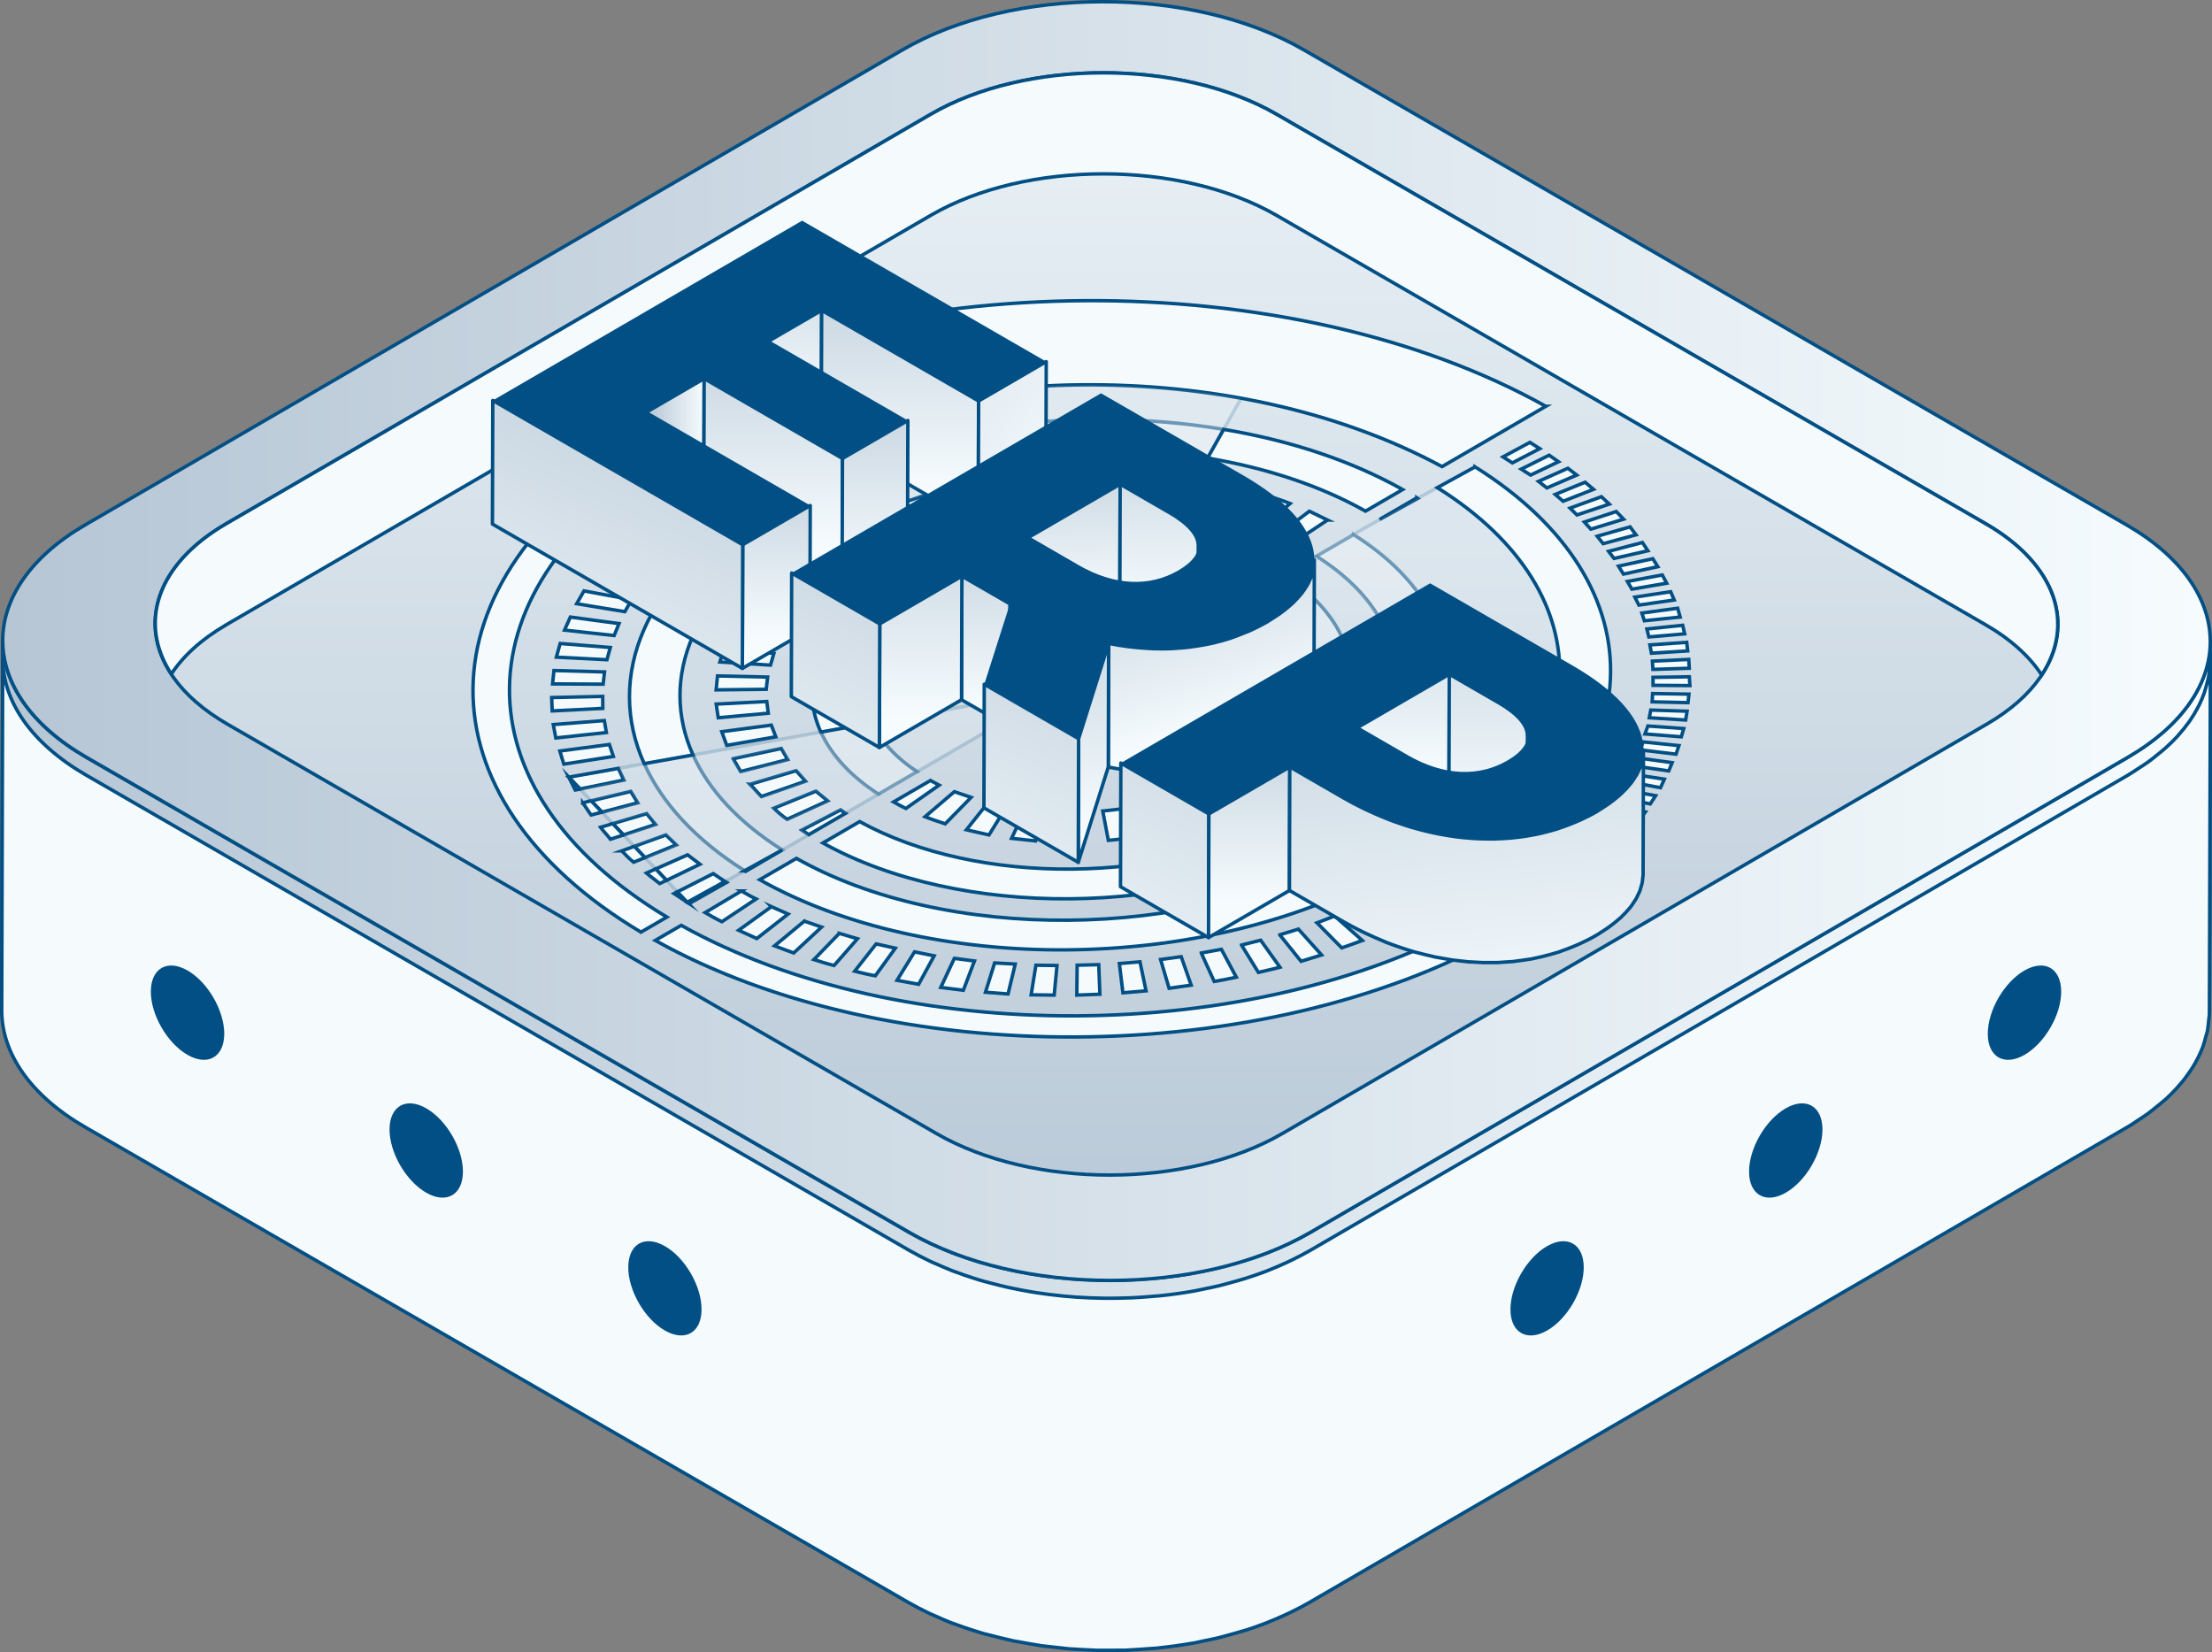 <?xml version="1.0" encoding="UTF-8"?><svg id="Layer_1" xmlns="http://www.w3.org/2000/svg" width="641.67" height="479.22" xmlns:xlink="http://www.w3.org/1999/xlink" viewBox="0 0 641.67 479.22"><rect x="0" y="0" width="641.67" height="479.22" fill="#808080" stroke="none"/><defs><linearGradient id="linear-gradient" x1=".5" y1="329.61" x2="641.17" y2="329.61" gradientUnits="userSpaceOnUse"><stop offset="0" stop-color="#b6c6d5"/><stop offset="1" stop-color="#f6fcfe"/></linearGradient><linearGradient id="linear-gradient-2" x1=".79" y1="185.96" x2="641.17" y2="185.96" xlink:href="#linear-gradient"/><linearGradient id="linear-gradient-3" x1="73.85" y1="14.15" x2="476.08" y2="293.96" xlink:href="#linear-gradient"/><linearGradient id="linear-gradient-4" x1="320.98" y1="379.96" x2="320.98" y2="-64.91" xlink:href="#linear-gradient"/><linearGradient id="linear-gradient-5" x1="230.74" y1="54.26" x2="230.74" y2="119.01" xlink:href="#linear-gradient"/><linearGradient id="linear-gradient-6" x1="261.06" y1="63.38" x2="261.06" y2="142.26" xlink:href="#linear-gradient"/><linearGradient id="linear-gradient-7" x1="204.24" y1="59.77" x2="310.93" y2="141.84" xlink:href="#linear-gradient"/><linearGradient id="linear-gradient-8" x1="187.74" y1="132.53" x2="204.27" y2="132.53" xlink:href="#linear-gradient"/><linearGradient id="linear-gradient-9" x1="224.28" y1="77.97" x2="224.28" y2="159.19" xlink:href="#linear-gradient"/><linearGradient id="linear-gradient-10" x1="253.83" y1="97.12" x2="253.83" y2="169.19" xlink:href="#linear-gradient"/><linearGradient id="linear-gradient-11" x1="225.2" y1="124.93" x2="225.2" y2="185.13" xlink:href="#linear-gradient"/><linearGradient id="linear-gradient-12" x1="209.4" y1="86.57" x2="145.11" y2="232.02" xlink:href="#linear-gradient"/><linearGradient id="linear-gradient-13" x1="310.61" y1="118.22" x2="311.97" y2="175.67" xlink:href="#linear-gradient"/><linearGradient id="linear-gradient-14" x1="336.22" y1="107.61" x2="336.22" y2="176" xlink:href="#linear-gradient"/><linearGradient id="linear-gradient-15" x1="285.94" y1="139.98" x2="285.94" y2="205.37" xlink:href="#linear-gradient"/><linearGradient id="linear-gradient-16" x1="267.07" y1="130.4" x2="267.07" y2="208.3" xlink:href="#linear-gradient"/><linearGradient id="linear-gradient-17" x1="275.79" y1="115.92" x2="211.51" y2="261.37" xlink:href="#linear-gradient"/><linearGradient id="linear-gradient-18" x1="334.24" y1="138.96" x2="357.03" y2="210.09" xlink:href="#linear-gradient"/><linearGradient id="linear-gradient-19" x1="311.43" y1="152.23" x2="319.18" y2="241.14" xlink:href="#linear-gradient"/><linearGradient id="linear-gradient-20" x1="335.41" y1="142.27" x2="271.12" y2="287.72" xlink:href="#linear-gradient"/><linearGradient id="linear-gradient-21" x1="407.23" y1="149.1" x2="407.23" y2="224.11" xlink:href="#linear-gradient"/><linearGradient id="linear-gradient-22" x1="431.7" y1="149.1" x2="431.7" y2="237.65" xlink:href="#linear-gradient"/><linearGradient id="linear-gradient-23" x1="376.06" y1="160.23" x2="311.77" y2="305.68" xlink:href="#linear-gradient"/><linearGradient id="linear-gradient-24" x1="362.36" y1="196.52" x2="362.36" y2="262.17" xlink:href="#linear-gradient"/><linearGradient id="linear-gradient-25" x1="417.51" y1="150.69" x2="431.19" y2="302.07" xlink:href="#linear-gradient"/></defs><path d="M640.96,188.61c-.08.86-.14,1.73-.3,2.59-.13.7-.34,1.4-.53,2.11-.22.82-.42,1.64-.71,2.46-.43,1.22-.93,2.42-1.53,3.62-.1.2-.21.41-.32.61-.67,1.29-1.44,2.56-2.3,3.82-.13.19-.27.37-.41.56-.82,1.14-1.72,2.26-2.7,3.37-.19.21-.35.43-.55.64-1.06,1.16-2.23,2.29-3.47,3.4-.79.71-1.66,1.39-2.52,2.08-.76.61-1.49,1.23-2.31,1.82-.93.68-1.95,1.32-2.96,1.97-1.03.67-2.02,1.36-3.13,2.01l-237.11,137.79c-1.79,1.04-3.65,2-5.56,2.92-.5.24-1,.48-1.51.71-1.72.79-3.48,1.55-5.28,2.25-.24.09-.46.19-.7.28-1.93.73-3.91,1.4-5.91,2.03-1.39.44-2.82.82-4.24,1.21-1.08.29-2.14.61-3.23.87-1.5.36-3.02.66-4.54.97-1.04.21-2.06.45-3.11.63-3.08.54-6.21.97-9.36,1.3-.97.1-1.95.16-2.92.24-1.85.15-3.7.29-5.57.37-1.19.05-2.38.08-3.57.1-1.5.03-3.01.04-4.51.02-1.26-.02-2.52-.05-3.77-.1-1.39-.06-2.78-.13-4.17-.22-1.27-.09-2.53-.2-3.8-.32-1.38-.13-2.75-.29-4.12-.46-1.23-.16-2.46-.33-3.68-.52-1.46-.23-2.91-.48-4.36-.76-1.15-.22-2.29-.44-3.42-.69-1.72-.38-3.42-.8-5.1-1.25-1.1-.29-2.2-.56-3.28-.88-.58-.17-1.16-.36-1.73-.54-1.69-.53-3.36-1.1-5-1.71-.48-.18-.96-.34-1.43-.52-1.49-.58-2.93-1.21-4.36-1.85-.71-.31-1.44-.6-2.13-.93-2.08-.99-4.1-2.03-6.04-3.15L25.09,219.68C8.86,210.31.76,198.01.79,185.73l-.29,102.11c-.03,12.28,8.07,24.58,24.3,33.95l238.66,137.79c1.94,1.12,3.96,2.17,6.04,3.15.69.33,1.41.61,2.11.92,1.23.55,2.45,1.12,3.72,1.62.22.09.44.16.66.24.47.18.95.35,1.43.52,1.64.61,3.31,1.18,5.01,1.71.58.18,1.15.37,1.73.54.39.12.77.25,1.17.36.69.2,1.42.33,2.11.52,1.69.45,3.38.87,5.11,1.25.46.1.9.24,1.37.33.67.14,1.37.23,2.05.36,1.45.27,2.89.53,4.36.76.59.09,1.16.22,1.75.3.64.09,1.29.13,1.93.22,1.37.17,2.73.33,4.11.46.66.06,1.3.17,1.96.22.61.05,1.23.06,1.85.1,1.39.1,2.77.17,4.16.22.7.03,1.4.09,2.1.11.56.01,1.12-.02,1.68,0,1.5.02,3.01,0,4.51-.02.75-.01,1.5.02,2.24-.01.44-.02.88-.07,1.32-.09,1.86-.08,3.71-.22,5.57-.37.74-.06,1.5-.08,2.24-.15.23-.02.45-.07.68-.1,3.15-.33,6.28-.76,9.36-1.3.15-.03.31-.04.46-.06.9-.16,1.77-.39,2.66-.57,1.52-.31,3.05-.61,4.54-.97,1.09-.26,2.16-.58,3.23-.87,1.42-.39,2.85-.77,4.24-1.21.3-.09.61-.16.91-.26,1.7-.55,3.36-1.14,5-1.77.24-.09.46-.19.7-.28,1.8-.7,3.56-1.46,5.28-2.25.51-.23,1.01-.47,1.51-.71,1.9-.92,3.77-1.88,5.56-2.92l237.11-137.79c.34-.2.67-.39,1-.59.76-.45,1.4-.95,2.12-1.41,1.01-.65,2.03-1.3,2.96-1.98.82-.59,1.54-1.21,2.3-1.82.86-.69,1.74-1.38,2.53-2.09.16-.14.35-.28.51-.42,1.06-.98,2.03-1.97,2.96-2.98.19-.21.36-.43.55-.64.55-.62,1.11-1.24,1.6-1.87.39-.5.74-1,1.1-1.5.13-.19.28-.37.41-.56.65-.94,1.27-1.9,1.81-2.86.18-.32.33-.64.5-.96.11-.2.21-.41.32-.61.51-1.03.99-2.06,1.38-3.11.06-.17.09-.34.15-.51.29-.81.49-1.63.7-2.45.15-.56.37-1.11.48-1.67.03-.15.02-.3.05-.44.16-.86.22-1.72.3-2.59.05-.56.18-1.13.19-1.69,0-.24.01-.48.01-.72l.29-102.11c0,.8-.13,1.61-.2,2.41Z" fill="url(#linear-gradient)" stroke="#014f84" stroke-linecap="round" stroke-linejoin="round"/><path d="M640.96,193.83c-.08.86-.14,1.73-.3,2.59-.13.7-.34,1.4-.53,2.11-.22.82-.42,1.64-.71,2.46-.43,1.22-.93,2.42-1.53,3.62-.1.2-.21.41-.32.61-.67,1.29-1.44,2.56-2.3,3.82-.13.19-.27.37-.41.56-.82,1.14-1.72,2.26-2.7,3.37-.19.21-.35.43-.55.64-1.06,1.16-2.23,2.29-3.47,3.4-.79.71-1.66,1.39-2.52,2.08-.76.61-1.49,1.23-2.31,1.82-.93.68-1.95,1.32-2.96,1.97-1.03.67-2.02,1.36-3.13,2.01l-237.11,137.79c-1.79,1.04-3.65,2-5.56,2.92-.5.24-1,.48-1.51.71-1.72.79-3.48,1.55-5.28,2.25-.24.09-.46.19-.7.28-1.93.73-3.91,1.4-5.91,2.03-1.39.44-2.82.82-4.24,1.21-1.08.29-2.14.61-3.23.87-1.5.36-3.02.66-4.54.97-1.04.21-2.06.45-3.11.63-3.08.54-6.21.97-9.36,1.3-.97.1-1.95.16-2.92.24-1.85.15-3.7.29-5.57.37-1.19.05-2.38.08-3.57.1-1.5.03-3.01.04-4.51.02-1.26-.02-2.52-.05-3.77-.1-1.39-.06-2.78-.13-4.17-.22-1.27-.09-2.53-.2-3.8-.32-1.38-.13-2.75-.29-4.12-.46-1.23-.16-2.46-.33-3.68-.52-1.46-.23-2.91-.48-4.36-.76-1.15-.22-2.29-.44-3.42-.69-1.72-.38-3.42-.8-5.1-1.25-1.1-.29-2.2-.56-3.28-.88-.58-.17-1.16-.36-1.73-.54-1.69-.53-3.36-1.1-5-1.71-.48-.18-.96-.34-1.43-.52-1.49-.58-2.93-1.22-4.36-1.85-.71-.31-1.44-.6-2.13-.93-2.08-.99-4.1-2.03-6.04-3.15L25.09,224.9C8.86,215.53.76,203.23.79,190.95l-.29,102.11c-.03,12.28,8.07,24.58,24.3,33.95l238.66,137.79c1.94,1.12,3.96,2.17,6.04,3.15.69.33,1.41.61,2.11.92,1.23.55,2.45,1.12,3.72,1.62.22.09.44.16.66.24.47.18.95.35,1.43.52,1.64.61,3.31,1.18,5.01,1.71.58.18,1.15.37,1.73.54.39.12.77.25,1.17.36.69.2,1.42.33,2.11.52,1.69.45,3.38.87,5.11,1.25.46.1.9.24,1.37.33.67.14,1.37.23,2.05.36,1.45.27,2.89.53,4.36.76.59.09,1.16.22,1.75.3.64.09,1.29.13,1.93.22,1.37.17,2.73.33,4.11.46.66.06,1.3.17,1.96.22.61.05,1.23.06,1.85.1,1.39.1,2.77.17,4.16.22.7.03,1.4.09,2.1.11.56.01,1.12-.02,1.68,0,1.5.02,3.01,0,4.51-.02.75-.01,1.5.01,2.24-.01.44-.02.88-.07,1.32-.09,1.86-.08,3.71-.22,5.57-.37.74-.06,1.5-.08,2.24-.15.23-.02.45-.07.68-.1,3.15-.33,6.28-.76,9.36-1.3.15-.03.31-.04.46-.06.9-.16,1.77-.39,2.66-.57,1.52-.31,3.05-.61,4.54-.97,1.09-.26,2.16-.58,3.23-.87,1.42-.39,2.85-.77,4.24-1.21.3-.09.61-.16.91-.26,1.7-.55,3.36-1.14,5-1.77.24-.09.46-.19.7-.28,1.8-.7,3.56-1.46,5.28-2.25.51-.23,1.01-.47,1.51-.71,1.9-.92,3.77-1.88,5.56-2.92l237.11-137.79c.34-.2.67-.39,1-.59.76-.45,1.4-.95,2.12-1.41,1.01-.65,2.03-1.3,2.96-1.98.82-.59,1.54-1.21,2.3-1.82.86-.69,1.74-1.38,2.53-2.09.16-.14.35-.28.51-.42,1.06-.98,2.03-1.97,2.96-2.98.19-.21.36-.43.55-.64.55-.62,1.11-1.24,1.6-1.87.39-.5.74-1,1.1-1.5.13-.19.28-.37.41-.56.65-.94,1.27-1.9,1.81-2.86.18-.32.33-.64.5-.96.11-.2.21-.41.32-.61.51-1.03.99-2.06,1.38-3.11.06-.17.09-.34.15-.51.29-.81.49-1.63.7-2.45.15-.56.37-1.11.48-1.67.03-.15.02-.3.05-.45.16-.86.22-1.72.3-2.59.05-.56.18-1.13.19-1.69,0-.24.01-.48.01-.72l.29-102.11c0,.8-.13,1.61-.2,2.41Z" fill="#f5fbfd" stroke="#014f84" stroke-miterlimit="10"/><g isolation="isolate"><path d="M448.77,361.48c-5.88,3.4-10.63,11.62-10.61,18.38.02,6.73,4.8,9.45,10.68,6.06,5.86-3.38,10.6-11.6,10.58-18.33-.02-6.76-4.8-9.48-10.65-6.1" fill="#014f84" stroke-width="0"/><path d="M517.99,321.51c-5.86,3.38-10.63,11.62-10.61,18.38.02,6.73,4.82,9.44,10.68,6.06,5.88-3.4,10.63-11.62,10.61-18.35-.02-6.76-4.8-9.48-10.68-6.09" fill="#014f84" stroke-width="0"/><path d="M587.24,281.53c-5.88,3.4-10.63,11.62-10.61,18.38.02,6.73,4.8,9.45,10.68,6.06,5.88-3.4,10.63-11.62,10.61-18.35-.02-6.76-4.8-9.48-10.68-6.09" fill="#014f84" stroke-width="0"/></g><g isolation="isolate"><path d="M192.9,361.48c5.88,3.4,10.63,11.62,10.61,18.38-.02,6.73-4.8,9.45-10.68,6.06-5.86-3.38-10.6-11.6-10.58-18.33.02-6.76,4.8-9.48,10.65-6.1" fill="#014f84" stroke-width="0"/><path d="M123.68,321.51c5.86,3.38,10.63,11.62,10.61,18.38-.02,6.73-4.82,9.44-10.68,6.06-5.88-3.4-10.63-11.62-10.61-18.35.02-6.76,4.8-9.48,10.68-6.09" fill="#014f84" stroke-width="0"/><path d="M54.44,281.53c5.88,3.4,10.63,11.62,10.61,18.38-.02,6.73-4.8,9.45-10.68,6.06-5.88-3.4-10.63-11.62-10.61-18.35.02-6.76,4.8-9.48,10.68-6.09" fill="#014f84" stroke-width="0"/></g><path d="M616.87,152.25c32.25,18.62,32.42,48.8.38,67.42l-237.11,137.79c-32.04,18.62-84.15,18.62-116.4,0L25.09,219.68c-32.25-18.62-32.42-48.8-.38-67.42L261.81,14.46c32.04-18.62,84.15-18.62,116.4,0l238.66,137.79Z" fill="url(#linear-gradient-2)" stroke="#014f84" stroke-linecap="round" stroke-linejoin="round"/><path d="M490.2,166.67c18.46,10.66,18.56,27.93.22,38.59l-135.72,78.87c-18.34,10.66-48.17,10.66-66.62,0l-136.6-78.87c-18.46-10.66-18.56-27.93-.22-38.59l135.71-78.87c18.34-10.66,48.17-10.66,66.62,0l136.6,78.87Z" fill="url(#linear-gradient-3)" stroke="#014f84" stroke-linecap="round" stroke-linejoin="round"/><path d="M576.02,151.93c27.8,16.05,27.94,42.07.33,58.11l-204.37,118.77c-27.62,16.05-72.53,16.05-100.33,0l-205.71-118.77c-27.8-16.05-27.94-42.07-.33-58.11l204.37-118.77c27.62-16.05,72.53-16.05,100.33,0l205.71,118.77Z" fill="url(#linear-gradient-4)" stroke="#014f84" stroke-linecap="round" stroke-linejoin="round"/><path d="M65.61,181.24l204.37-118.77c27.62-16.05,72.53-16.05,100.33,0l205.71,118.77c7.38,4.26,12.76,9.24,16.24,14.54,9.7-14.7,4.3-31.99-16.24-43.85l-205.71-118.77c-27.8-16.05-72.71-16.05-100.33,0l-204.37,118.77c-20.28,11.78-25.53,28.94-15.91,43.58,3.43-5.2,8.7-10.07,15.91-14.26Z" fill="#f5fbfd" stroke="#014f84" stroke-miterlimit="10"/><polygon points="179.57 180.89 178.16 184.35 163.76 182.78 165.45 178.99 179.57 180.89" fill="#f5fbfd" stroke="#014f84" stroke-miterlimit="10"/><path d="M448.42,117.86l-30.1,17.49c-60.87-32.86-149.77-30.78-207.92,1.16l-29.73-17.16c74.95-42.27,193.68-42.92,267.75-1.49Z" fill="#f5fbfd" stroke="#014f84" stroke-miterlimit="10"/><path d="M212.52,135.35l8.27,5.19-.55.32-8.31-5.19c.19-.1.39-.21.58-.31Z" fill="#f5fbfd" stroke="#014f84" stroke-miterlimit="10"/><path d="M220.25,140.85l-.31.18-8.43-5.14c.14-.08.29-.15.43-.23l8.31,5.19Z" fill="#f5fbfd" stroke="#014f84" stroke-miterlimit="10"/><g opacity=".42"><path d="M354.96,124.55c-43.45-7.23-93.08-.85-129.64,19.48l-5.08-3.18.55-.32-8.27-5.19c40.96-22.06,97.65-28.7,147.51-19.82l-5.07,9.02Z" fill="#f5fbfd" opacity=".42" stroke="#014f84" stroke-miterlimit="10"/></g><polygon points="315.78 136.49 322.62 136.49 321.39 145.16 315.41 145.16 315.78 136.49" fill="#f5fbfd" stroke="#014f84" stroke-miterlimit="10"/><polygon points="329.46 136.82 336.3 137.32 333.22 145.9 327.37 145.32 329.46 136.82" fill="#f5fbfd" stroke="#014f84" stroke-miterlimit="10"/><path d="M288.16,138.97c2.28-.33,4.55-.66,6.83-.99l2.61,8.42-5.84.91-3.61-8.33Z" fill="#f5fbfd" stroke="#014f84" stroke-miterlimit="10"/><path d="M275.07,141.78c1.99-.5,4.27-.99,6.54-1.49l4.32,8.09-5.55,1.24-5.31-7.84Z" fill="#f5fbfd" stroke="#014f84" stroke-miterlimit="10"/><path d="M262.42,145.65c2.13-.74,4.12-1.4,6.11-2.06l6.31,7.59-5.26,1.73-7.16-7.26Z" fill="#f5fbfd" stroke="#014f84" stroke-miterlimit="10"/><path d="M250.76,150.27c1.85-.91,3.69-1.65,5.68-2.48l8.02,7.1c-1.71.66-3.41,1.32-4.97,2.06l-8.73-6.68Z" fill="#f5fbfd" stroke="#014f84" stroke-miterlimit="10"/><g opacity=".42"><path d="M342.29,147.08l-27.08,48.18-1.52.88-61.45-35.48c.23-.17,2.39-1.24,2.7-1.4l-9.58-6.35c-.46.24-2.78,1.41-3.16,1.67l-7-4.38c32.26-18.11,76.46-23.76,115.08-17.34l-3.34,5.95c-1.29-.21-2.61-.4-3.94-.59l-4.08,8.33,3.38.52ZM315.41,145.16h5.98s1.23-8.66,1.23-8.66h-6.84l-.38,8.66M303.59,145.74l5.84-.41-.62-8.58-6.98.41,1.76,8.58M327.37,145.32l5.84.58,3.09-8.58-6.84-.49-2.09,8.5M291.77,147.3l5.84-.91-2.61-8.42c-2.28.33-4.55.66-6.83.99l3.61,8.33M280.39,149.61l5.55-1.24-4.32-8.09c-2.28.5-4.55.99-6.54,1.49l5.31,7.84M269.58,152.91l5.26-1.73-6.31-7.59c-1.99.66-3.98,1.32-6.11,2.06l7.16,7.26M259.49,156.96c1.56-.74,3.27-1.4,4.97-2.06l-8.02-7.1c-1.99.83-3.84,1.57-5.68,2.48l8.73,6.68" fill="#f5fbfd" opacity=".42" stroke="#014f84" stroke-miterlimit="10"/></g><polygon points="301.83 137.15 308.81 136.74 309.42 145.32 303.59 145.74 301.83 137.15" fill="#f5fbfd" stroke="#014f84" stroke-miterlimit="10"/><path d="M214.84,144.01c-1.25.76-2.36,1.52-3.56,2.22l-10.72-5.53c1.26-.88,2.64-1.69,4.12-2.56l10.16,5.87Z" fill="#f5fbfd" stroke="#014f84" stroke-miterlimit="10"/><path d="M346.94,138.82l-4.65,8.27-3.38-.52,4.08-8.33c1.32.19,2.64.38,3.94.59Z" fill="#f5fbfd" stroke="#014f84" stroke-miterlimit="10"/><path d="M346.94,138.82c.94.15,1.87.31,2.76.48l-4.94,8.17-2.47-.38,4.65-8.27Z" fill="#f5fbfd" stroke="#014f84" stroke-miterlimit="10"/><path d="M350.28,132.87l4.68-8.32c19.06,3.18,36.92,9.01,51.93,17.45l-10.78,6.27c-13.2-7.45-28.96-12.58-45.82-15.39Z" fill="#f5fbfd" stroke="#014f84" stroke-miterlimit="10"/><path d="M356.12,140.54c2,.49,4.14,1.07,6.28,1.65l-6.79,7.76-5.42-1.32,5.94-8.09Z" fill="#f5fbfd" stroke="#014f84" stroke-miterlimit="10"/><g opacity=".42"><path d="M354.96,124.55l-4.68,8.32c-38.63-6.42-82.82-.77-115.08,17.34l-9.88-6.18c36.56-20.33,86.18-26.71,129.64-19.48Z" fill="#f5fbfd" stroke="#014f84" stroke-miterlimit="10"/></g><path d="M410.99,144.41c.09.06.19.11.28.17l-11.08,6.11,10.8-6.27Z" fill="#f5fbfd" stroke="#014f84" stroke-miterlimit="10"/><polygon points="224.38 144.58 225.32 144.03 235.2 150.21 234.67 150.52 224.38 144.58" fill="#f5fbfd" stroke="#014f84" stroke-miterlimit="10"/><path d="M207.31,149.04c-1.28.91-2.55,1.98-3.83,2.89l-11.57-5.03c1.42-.99,2.69-2.06,4.11-3.05l11.28,5.2Z" fill="#f5fbfd" stroke="#014f84" stroke-miterlimit="10"/><path d="M368.39,144c2,.66,4,1.32,5.85,2.06l-8.51,7.26-5-1.73,7.65-7.59Z" fill="#f5fbfd" stroke="#014f84" stroke-miterlimit="10"/><path d="M385.1,150.85l-9.93,6.6-4.57-2.15,9.22-7.01c1.71.83,3.43,1.65,5.29,2.56Z" fill="#f5fbfd" stroke="#014f84" stroke-miterlimit="10"/><path d="M199.93,154.81c-1.13.99-2.27,1.98-3.26,3.05l-12.42-4.37c1.14-.99,2.41-2.23,3.69-3.3l11.99,4.62Z" fill="#f5fbfd" stroke="#014f84" stroke-miterlimit="10"/><polygon points="242.2 154.59 248.14 158.3 241.95 154.73 242.2 154.59" fill="#f5fbfd" stroke="#014f84" stroke-miterlimit="10"/><path d="M242.81,154.23l2.56-1.32,9.58,6.35c-.32.17-2.45,1.23-2.7,1.4-2.43-1.33-7.67-4.57-10.04-6.08l.61-.35Z" fill="#f5fbfd" stroke="#014f84" stroke-miterlimit="10"/><path d="M193.41,160.92l-2.97,3.22-12.84-3.63c.85-1.16,1.98-2.31,3.11-3.46l12.7,3.88Z" fill="#f5fbfd" stroke="#014f84" stroke-miterlimit="10"/><path d="M187.9,167.44l-2.4,3.22-13.69-2.97c.85-1.16,1.84-2.39,2.69-3.55l13.41,3.3Z" fill="#f5fbfd" stroke="#014f84" stroke-miterlimit="10"/><path d="M183.23,173.96l-1.97,3.47-13.97-2.31c.71-1.24,1.41-2.48,2.12-3.71l13.83,2.56Z" fill="#f5fbfd" stroke="#014f84" stroke-miterlimit="10"/><polygon points="177.04 187.82 176.06 191.37 161.39 190.62 162.5 186.66 177.04 187.82" fill="#f5fbfd" stroke="#014f84" stroke-miterlimit="10"/><polygon points="175.37 194.91 174.96 198.46 160.29 198.38 160.7 194.5 175.37 194.91" fill="#f5fbfd" stroke="#014f84" stroke-miterlimit="10"/><polygon points="174.84 202.01 174.86 205.48 160.19 206.22 160.03 202.34 174.84 202.01" fill="#f5fbfd" stroke="#014f84" stroke-miterlimit="10"/><path d="M267.93,174.66c-15.19,9.89-20.31,23.2-14.88,35.04l-14.93,2.67c-6.77-14.89-.26-31.66,19.05-43.92l10.76,6.21Z" fill="#f5fbfd" stroke="#014f84" stroke-miterlimit="10"/><polygon points="175.31 209.02 175.9 212.49 161.23 214.06 160.5 210.18 175.31 209.02" fill="#f5fbfd" stroke="#014f84" stroke-miterlimit="10"/><path d="M230.55,153.08c-29.48,18.39-39.59,43.56-29.51,65.92l-14.16,2.53c-11.37-25.21-.06-53.65,33.52-74.31l10.15,5.86Z" fill="#f5fbfd" stroke="#014f84" stroke-miterlimit="10"/><polygon points="176.77 215.96 177.93 219.42 163.56 221.65 162.4 217.85 176.77 215.96" fill="#f5fbfd" stroke="#014f84" stroke-miterlimit="10"/><g opacity=".42"><path d="M361.23,173.33c21,13.72,20.06,35.06-1.86,49.19l-41.53-23.98,43.39-25.22Z" fill="#f5fbfd" opacity=".44" stroke="#014f84" stroke-miterlimit="10"/></g><g opacity=".42"><path d="M253.04,209.7l53.93-9.64-40.91,23.78c-6.34-4.17-10.67-9.01-13.01-14.13Z" fill="#f5fbfd" opacity=".44" stroke="#014f84" stroke-miterlimit="10"/></g><polygon points="355.29 225.25 352.1 223.26 355.43 225.18 355.29 225.25" fill="#f5fbfd" stroke="#014f84" stroke-miterlimit="10"/><g opacity=".42"><path d="M392.66,155.06c37.31,23.52,35.44,60.65-3.12,84.88l-10.28-5.93c32.89-20.71,34.45-52.59,2.6-72.66l10.8-6.28Z" fill="#f5fbfd" stroke="#014f84" stroke-miterlimit="10"/></g><g opacity=".42"><path d="M381.86,161.34c31.86,20.07,30.3,51.95-2.6,72.66l-9.03-5.21c27.74-17.75,29.1-44.74,2.24-62l9.38-5.45Z" fill="#f5fbfd" opacity=".44" stroke="#014f84" stroke-miterlimit="10"/></g><g opacity=".42"><path d="M372.48,166.79c26.86,17.26,25.5,44.25-2.24,62l-10.86-6.27c21.91-14.13,22.86-35.47,1.86-49.19l11.24-6.53Z" fill="#f5fbfd" stroke="#014f84" stroke-miterlimit="10"/></g><polygon points="165 225.44 179.38 222.89 180.96 226.27 168.25 228.87 165 225.44" fill="#f5fbfd" stroke="#014f84" stroke-miterlimit="10"/><polygon points="166.87 229.16 165 225.44 168.25 228.87 166.87 229.16" fill="#f5fbfd" stroke="#014f84" stroke-miterlimit="10"/><g opacity=".42"><path d="M253.04,209.7c2.35,5.12,6.67,9.97,13.01,14.13l-11.24,6.53c-8.16-5.27-13.71-11.45-16.7-18l14.93-2.67Z" fill="#f5fbfd" stroke="#014f84" stroke-miterlimit="10"/></g><path d="M365.75,231.14c-.19.09-.37.19-.56.28l-9.9-6.17.14-.07,10.32,5.96Z" fill="#f5fbfd" stroke="#014f84" stroke-miterlimit="10"/><path d="M355.29,225.25l9.9,6.17c-1.63.83-3.19,1.7-4.98,2.44l-8.73-6.68,3.81-1.93Z" fill="#f5fbfd" stroke="#014f84" stroke-miterlimit="10"/><path d="M269.91,226.4l2.52,1.35-9.65,6.77c-1.28-.62-2.42-1.25-3.57-1.9l10.7-6.22Z" fill="#f5fbfd" stroke="#014f84" stroke-miterlimit="10"/><polygon points="171.49 232.29 182.97 229.57 184.99 232.87 174.62 235.59 171.49 232.29" fill="#f5fbfd" stroke="#014f84" stroke-miterlimit="10"/><path d="M169.03,232.87l2.45-.58,3.13,3.3-3.14.82c-.86-1.15-1.58-2.39-2.44-3.55Z" fill="#f5fbfd" stroke="#014f84" stroke-miterlimit="10"/><path d="M365.75,231.14l.29.16,9.01,5.2c-.3.17-.6.34-.91.5l-8.95-5.58c.19-.09.37-.19.56-.28Z" fill="#f5fbfd" stroke="#014f84" stroke-miterlimit="10"/><path d="M246.14,164.38c-1.28.91-2.56,1.82-3.83,2.72l-11.42-5.12c1.42-.99,2.84-2.15,4.4-3.22l10.86,5.61Z" fill="#f5fbfd" stroke="#014f84" stroke-miterlimit="10"/><path d="M238.76,169.99l-3.26,3.05-12.56-4.13c1.13-1.15,2.41-2.39,3.83-3.55l11.99,4.62Z" fill="#f5fbfd" stroke="#014f84" stroke-miterlimit="10"/><path d="M232.53,176.1l-2.55,3.3-13.41-3.14c.99-1.24,1.98-2.48,2.97-3.71l12.98,3.55Z" fill="#f5fbfd" stroke="#014f84" stroke-miterlimit="10"/><path d="M227.73,182.7l-1.83,3.38-14.11-2.06c.7-1.24,1.41-2.64,2.11-3.88l13.83,2.56Z" fill="#f5fbfd" stroke="#014f84" stroke-miterlimit="10"/><polygon points="224.49 189.55 223.51 192.93 208.83 192.03 210.09 187.98 224.49 189.55" fill="#f5fbfd" stroke="#014f84" stroke-miterlimit="10"/><polygon points="222.67 196.4 222.27 199.95 207.74 200.11 208.14 196.07 222.67 196.4" fill="#f5fbfd" stroke="#014f84" stroke-miterlimit="10"/><polygon points="222.43 203.49 222.87 206.88 208.35 208.2 207.76 204.24 222.43 203.49" fill="#f5fbfd" stroke="#014f84" stroke-miterlimit="10"/><polygon points="209.37 212.24 223.75 210.34 225.05 213.73 210.82 216.2 209.37 212.24" fill="#f5fbfd" stroke="#014f84" stroke-miterlimit="10"/><path d="M212.69,220.08l13.94-2.97,1.87,3.22-13.66,3.47c-.72-1.24-1.44-2.48-2.16-3.71Z" fill="#f5fbfd" stroke="#014f84" stroke-miterlimit="10"/><path d="M217.58,227.51l13.37-3.96,2.72,3.05-12.8,4.46c-1.15-1.16-2.15-2.39-3.3-3.55Z" fill="#f5fbfd" stroke="#014f84" stroke-miterlimit="10"/><path d="M236.68,229.49l3.43,2.81-11.79,5.36c-1.43-.99-2.72-2.06-3.86-3.22l12.22-4.95Z" fill="#f5fbfd" stroke="#014f84" stroke-miterlimit="10"/><path d="M341.82,230.97l4.98-1.73,7.73,7.1c-1.99.83-4.12,1.57-6.26,2.15l-6.45-7.51Z" fill="#f5fbfd" stroke="#014f84" stroke-miterlimit="10"/><path d="M276.85,229.65l4.85,1.65-7.51,7.67c-2-.66-4-1.32-5.85-2.06l8.51-7.26Z" fill="#f5fbfd" stroke="#014f84" stroke-miterlimit="10"/><path d="M331.15,233.69l5.41-1.15,5.31,7.84c-2.13.58-4.41,1.07-6.54,1.49l-4.18-8.17Z" fill="#f5fbfd" stroke="#014f84" stroke-miterlimit="10"/><path d="M286.7,232.7l5.28,1.24-5.08,8.25c-2.28-.5-4.28-.99-6.56-1.49l6.37-8Z" fill="#f5fbfd" stroke="#014f84" stroke-miterlimit="10"/><polygon points="243.83 234.93 245.29 235.91 234.62 242.11 232.61 240.79 243.83 234.93" fill="#f5fbfd" stroke="#014f84" stroke-miterlimit="10"/><polygon points="177.76 238.91 187.57 236.01 190.15 239.14 180.86 242.19 177.76 238.91" fill="#f5fbfd" stroke="#014f84" stroke-miterlimit="10"/><path d="M385.34,242.45c-.43.25-.86.5-1.31.73l-9.89-6.17c.3-.16.61-.33.91-.5l10.29,5.94Z" fill="#f5fbfd" stroke="#014f84" stroke-miterlimit="10"/><path d="M319.9,235.26l5.69-.66,2.75,8.33c-2.28.33-4.55.66-6.83.83l-1.61-8.5Z" fill="#f5fbfd" stroke="#014f84" stroke-miterlimit="10"/><path d="M174.2,239.97l3.56-1.05,3.1,3.28-3.79,1.24c-.86-1.16-2.01-2.31-2.87-3.47Z" fill="#f5fbfd" stroke="#014f84" stroke-miterlimit="10"/><polygon points="297.39 234.77 302.95 235.34 300.43 243.93 293.45 243.18 297.39 234.77" fill="#f5fbfd" stroke="#014f84" stroke-miterlimit="10"/><polygon points="308.51 235.59 314.21 235.59 314.54 244.17 307.42 244.17 308.51 235.59" fill="#f5fbfd" stroke="#014f84" stroke-miterlimit="10"/><g opacity=".42"><path d="M201.04,219l37.08-6.63c2.98,6.55,8.53,12.73,16.69,18l-9.52,5.53-1.46-.97-11.22,5.86,2.01,1.32c-.5.29-7.45,4.35-7.7,4.45-12.76-8.03-21.36-17.51-25.88-27.55ZM214.85,223.79l13.66-3.47-1.87-3.22-13.94,2.97c.72,1.24,1.44,2.48,2.16,3.71M230.95,223.55l-13.37,3.96c1.15,1.16,2.15,2.39,3.3,3.55l12.8-4.46-2.72-3.05M236.68,229.49l-12.22,4.95c1.15,1.16,2.43,2.23,3.86,3.22l11.79-5.36-3.43-2.81" fill="#f5fbfd" opacity=".44" stroke="#014f84" stroke-miterlimit="10"/></g><polygon points="184 245.5 193.16 242.19 196.17 245.08 187.1 248.77 184 245.5" fill="#f5fbfd" stroke="#014f84" stroke-miterlimit="10"/><path d="M180.36,246.81l3.64-1.31,3.1,3.27-3.3,1.34c-1.29-1.07-2.43-2.23-3.44-3.3Z" fill="#f5fbfd" stroke="#014f84" stroke-miterlimit="10"/><g opacity=".42"><path d="M165,225.44l21.88-3.91c5.11,11.33,14.8,22.02,29.12,31.05l-5.68,3.14-3.42-2.3-10.39,5.28-3.16-3.34,9.69-4.67-3.58-2.72-9.24,4.09-3.11-3.29,9.07-3.69-3.01-2.89-9.16,3.31-3.14-3.31,9.29-3.05-2.58-3.14-9.81,2.91-3.14-3.32,10.37-2.72-2.01-3.3-11.49,2.72-3.23-3.41,12.71-2.61-1.59-3.38-14.37,2.56Z" fill="#f5fbfd" opacity=".44" stroke="#014f84" stroke-miterlimit="10"/></g><g opacity=".42"><path d="M201.04,219c4.53,10.04,13.13,19.52,25.89,27.55l-10.92,6.03c-14.32-9.03-24.01-19.72-29.12-31.05l14.16-2.53Z" fill="#f5fbfd" stroke="#014f84" stroke-miterlimit="10"/></g><g opacity=".42"><path d="M416.95,141.44c49.33,30.86,46.74,80.05-4.52,111.71l-22.89-13.22c38.56-24.23,40.43-61.35,3.12-84.88,3.92-2.39,19.98-11.23,24.29-13.62Z" fill="#f5fbfd" opacity=".44" stroke="#014f84" stroke-miterlimit="10"/></g><path d="M216.01,252.59l10.91-6.04-10.63,6.21c-.09-.06-.19-.11-.28-.17Z" fill="#f5fbfd" stroke="#014f84" stroke-miterlimit="10"/><path d="M391.62,247.39l9.72,6.11-.43.25c-.19-.12-9.68-6.07-9.86-6.19l.57-.17Z" fill="#f5fbfd" stroke="#014f84" stroke-miterlimit="10"/><polygon points="190.22 252.06 199.46 247.97 203.04 250.69 193.34 255.36 190.22 252.06" fill="#f5fbfd" stroke="#014f84" stroke-miterlimit="10"/><path d="M385.34,242.45l22.88,13.21c-.72.42-1.48.83-2.2,1.25l-5.09-3.17.43-.25-9.72-6.11-.57.17-7.02-4.38c.44-.23.87-.48,1.3-.73Z" fill="#f5fbfd" stroke="#014f84" stroke-miterlimit="10"/><path d="M187.52,253.25l2.69-1.19,3.13,3.3-1.96.94c-1.29-1.07-2.72-2.06-3.86-3.05Z" fill="#f5fbfd" stroke="#014f84" stroke-miterlimit="10"/><path d="M427.89,135.42c54.64,34.24,51.79,88.62-5.16,123.68l-10.3-5.94c51.26-31.66,53.86-80.85,4.52-111.71l10.94-6.02Z" fill="#f5fbfd" stroke="#014f84" stroke-miterlimit="10"/><polygon points="195.53 259.19 196.5 258.7 199.39 261.75 195.53 259.19" fill="#f5fbfd" stroke="#014f84" stroke-miterlimit="10"/><polygon points="206.9 253.42 210.32 255.72 199.39 261.75 196.5 258.7 206.9 253.42" fill="#f5fbfd" stroke="#014f84" stroke-miterlimit="10"/><polygon points="210.32 255.72 210.76 255.97 199.97 262.08 199.39 261.75 210.32 255.72" fill="#f5fbfd" stroke="#014f84" stroke-miterlimit="10"/><path d="M408.22,255.66l10.29,5.94c-.71.41-1.43.82-2.16,1.22l-9.86-6.19c.58-.32,1.15-.65,1.73-.98Z" fill="#f5fbfd" stroke="#014f84" stroke-miterlimit="10"/><polygon points="406.49 256.63 416.35 262.82 415.93 263.07 406.01 256.91 406.49 256.63" fill="#f5fbfd" stroke="#014f84" stroke-miterlimit="10"/><path d="M406.01,256.91l9.91,6.16c-1.56.91-3.12,1.65-4.54,2.48l-9.44-6.44c.12-.07,3.95-2.12,4.07-2.2Z" fill="#f5fbfd" stroke="#014f84" stroke-miterlimit="10"/><path d="M374.14,237l9.89,6.17c-41.89,22.98-105.84,23.36-145.31,1.35l10.66-6.2c34.1,18.79,88.72,18.4,124.75-1.32Z" fill="#f5fbfd" stroke="#014f84" stroke-miterlimit="10"/><g isolation="isolate"><polygon points="482.81 226.02 481.69 228.5 471.56 226.6 472.69 224.45 482.81 226.02" fill="#f5fbfd" stroke="#014f84" stroke-miterlimit="10"/><polygon points="480.28 230.81 478.72 233.2 468.88 231.14 470.29 228.99 480.28 230.81" fill="#f5fbfd" stroke="#014f84" stroke-miterlimit="10"/></g><polygon points="477.31 235.51 475.62 237.82 465.92 235.51 467.33 233.36 477.31 235.51" fill="#f5fbfd" stroke="#014f84" stroke-miterlimit="10"/><polygon points="485.07 221.23 484.08 223.63 473.82 222.14 474.94 219.83 485.07 221.23" fill="#f5fbfd" stroke="#014f84" stroke-miterlimit="10"/><polygon points="484.64 171.64 485.66 174.04 475.41 175.52 474.25 173.21 484.64 171.64" fill="#f5fbfd" stroke="#014f84" stroke-miterlimit="10"/><polygon points="486.67 176.43 487.39 178.99 477 180.06 476.28 177.83 486.67 176.43" fill="#f5fbfd" stroke="#014f84" stroke-miterlimit="10"/><polygon points="488.12 181.38 488.7 183.86 478.31 184.76 477.73 182.45 488.12 181.38" fill="#f5fbfd" stroke="#014f84" stroke-miterlimit="10"/><polygon points="482.2 166.78 483.49 169.17 473.39 170.9 472.09 168.67 482.2 166.78" fill="#f5fbfd" stroke="#014f84" stroke-miterlimit="10"/><polygon points="479.46 162.07 480.9 164.38 470.94 166.53 469.5 164.22 479.46 162.07" fill="#f5fbfd" stroke="#014f84" stroke-miterlimit="10"/><polygon points="463.33 155.55 472.86 152.83 474.58 155.14 465.05 157.7 463.33 155.55" fill="#f5fbfd" stroke="#014f84" stroke-miterlimit="10"/><polygon points="476.44 157.37 478.03 159.76 468.21 161.99 466.63 159.93 476.44 157.37" fill="#f5fbfd" stroke="#014f84" stroke-miterlimit="10"/><polygon points="435.99 132.53 443.8 128.32 446.66 130.14 438.71 134.27 435.99 132.53" fill="#f5fbfd" stroke="#014f84" stroke-miterlimit="10"/><polygon points="441.28 136.08 449.38 132.04 452.1 133.94 444 137.81 441.28 136.08" fill="#f5fbfd" stroke="#014f84" stroke-miterlimit="10"/><polygon points="446.29 139.63 454.81 135.83 457.39 137.81 448.72 141.53 446.29 139.63" fill="#f5fbfd" stroke="#014f84" stroke-miterlimit="10"/><polygon points="451.15 143.42 459.82 139.88 462.26 141.94 453.44 145.4 451.15 143.42" fill="#f5fbfd" stroke="#014f84" stroke-miterlimit="10"/><polygon points="455.45 147.39 464.55 144.08 466.84 146.23 457.45 149.37 455.45 147.39" fill="#f5fbfd" stroke="#014f84" stroke-miterlimit="10"/><polygon points="459.6 151.43 468.84 148.38 470.99 150.6 461.47 153.49 459.6 151.43" fill="#f5fbfd" stroke="#014f84" stroke-miterlimit="10"/><polygon points="489.29 186.33 489.58 188.81 479.05 189.47 478.61 187.07 489.29 186.33" fill="#f5fbfd" stroke="#014f84" stroke-miterlimit="10"/><polygon points="489.88 191.28 490.04 193.84 479.5 194.17 479.34 191.78 489.88 191.28" fill="#f5fbfd" stroke="#014f84" stroke-miterlimit="10"/><polygon points="490.05 196.32 490.21 198.87 479.53 198.79 479.51 196.48 490.05 196.32" fill="#f5fbfd" stroke="#014f84" stroke-miterlimit="10"/><polygon points="489.94 201.35 489.67 203.82 479.27 203.58 479.4 201.18 489.94 201.35" fill="#f5fbfd" stroke="#014f84" stroke-miterlimit="10"/><polygon points="489.4 206.3 488.99 208.86 478.44 208.2 478.86 205.97 489.4 206.3" fill="#f5fbfd" stroke="#014f84" stroke-miterlimit="10"/><polygon points="488.43 211.33 487.73 213.73 477.18 212.9 478.03 210.59 488.43 211.33" fill="#f5fbfd" stroke="#014f84" stroke-miterlimit="10"/><polygon points="487.03 216.28 486.19 218.76 475.79 217.52 476.63 215.21 487.03 216.28" fill="#f5fbfd" stroke="#014f84" stroke-miterlimit="10"/><polygon points="473.92 240.13 471.94 242.44 462.52 239.8 464.22 237.65 473.92 240.13" fill="#f5fbfd" stroke="#014f84" stroke-miterlimit="10"/><polygon points="469.96 244.75 467.97 246.9 458.7 244.01 460.68 241.86 469.96 244.75" fill="#f5fbfd" stroke="#014f84" stroke-miterlimit="10"/><polygon points="465.85 249.12 463.58 251.27 454.45 248.13 456.57 246.07 465.85 249.12" fill="#f5fbfd" stroke="#014f84" stroke-miterlimit="10"/><polygon points="461.17 253.33 458.76 255.39 449.91 252.09 452.32 250.03 461.17 253.33" fill="#f5fbfd" stroke="#014f84" stroke-miterlimit="10"/><polygon points="456.21 257.54 453.52 259.6 445.23 255.97 447.64 254.07 456.21 257.54" fill="#f5fbfd" stroke="#014f84" stroke-miterlimit="10"/><polygon points="450.96 261.58 448.27 263.48 440.13 259.6 442.68 257.79 450.96 261.58" fill="#f5fbfd" stroke="#014f84" stroke-miterlimit="10"/><polygon points="445.43 265.46 442.59 267.28 434.73 263.23 437.43 261.34 445.43 265.46" fill="#f5fbfd" stroke="#014f84" stroke-miterlimit="10"/><path d="M215.05,258.45c1.43.82,2.72,1.57,4.29,2.31l-9.93,6.6c-1.71-.83-3.29-1.73-4.86-2.64l10.51-6.27Z" fill="#f5fbfd" stroke="#014f84" stroke-miterlimit="10"/><path d="M392.43,263.65c1.56-.74,3.13-1.49,4.69-2.23l9.01,6.68c-1.85.74-3.69,1.65-5.54,2.39l-8.16-6.85Z" fill="#f5fbfd" stroke="#014f84" stroke-miterlimit="10"/><path d="M194.99,132.55c-62.35,37.52-63,96.65-1.53,133.47l-7.53,4.37c-65.61-39.22-64.85-102.22,1.62-142.14l7.43,4.29Z" fill="#f5fbfd" stroke="#014f84" stroke-miterlimit="10"/><path d="M223.76,262.99l4.86,2.15-9.08,7.1c-1.71-.83-3.57-1.57-5.28-2.39l9.51-6.85Z" fill="#f5fbfd" stroke="#014f84" stroke-miterlimit="10"/><path d="M382.05,267.69c1.71-.66,3.41-1.32,5.12-1.98l8.02,7.1c-2.13.74-3.98,1.49-5.97,2.15l-7.16-7.26Z" fill="#f5fbfd" stroke="#014f84" stroke-miterlimit="10"/><path d="M233.33,267.19l5,1.73-8.08,7.51c-1.71-.66-3.71-1.32-5.57-2.06l8.65-7.18Z" fill="#f5fbfd" stroke="#014f84" stroke-miterlimit="10"/><path d="M371.24,271.16l5.4-1.65,6.74,7.51c-1.99.66-3.98,1.16-5.97,1.82l-6.17-7.67Z" fill="#f5fbfd" stroke="#014f84" stroke-miterlimit="10"/><path d="M243.46,270.74l5.28,1.57-6.79,7.76c-2-.49-3.99-1.15-5.85-1.73l7.36-7.59Z" fill="#f5fbfd" stroke="#014f84" stroke-miterlimit="10"/><path d="M360.15,274.13l5.55-1.4,5.6,7.84c-2.13.58-4.27.99-6.26,1.49l-4.89-7.92Z" fill="#f5fbfd" stroke="#014f84" stroke-miterlimit="10"/><path d="M391.19,247.64l9.73,6.1c-52.23,28.59-131.72,29.03-180.54,1.44l10.65-6.19c43.21,24.38,113.65,23.91,160.16-1.35Z" fill="#f5fbfd" stroke="#014f84" stroke-miterlimit="10"/><path d="M254.16,273.8l5.56,1.24-5.8,8c-2-.33-3.99-.83-5.99-1.32l6.22-7.92Z" fill="#f5fbfd" stroke="#014f84" stroke-miterlimit="10"/><path d="M348.48,276.44l5.83-1.07,4.32,8.09c-2.28.49-4.41.91-6.4,1.24l-3.75-8.25Z" fill="#f5fbfd" stroke="#014f84" stroke-miterlimit="10"/><polygon points="265.29 276.11 270.99 277.26 266.48 285.51 260.21 284.36 265.29 276.11" fill="#f5fbfd" stroke="#014f84" stroke-miterlimit="10"/><polygon points="336.67 278.33 342.65 277.51 345.54 285.76 339.14 286.67 336.67 278.33" fill="#f5fbfd" stroke="#014f84" stroke-miterlimit="10"/><polygon points="276.84 278 282.68 278.75 279.45 287.25 272.9 286.42 276.84 278" fill="#f5fbfd" stroke="#014f84" stroke-miterlimit="10"/><polygon points="324.71 279.49 330.69 278.99 332.45 287.41 325.75 287.99 324.71 279.49" fill="#f5fbfd" stroke="#014f84" stroke-miterlimit="10"/><polygon points="288.53 279.32 294.51 279.65 292.42 288.32 285.87 287.82 288.53 279.32" fill="#f5fbfd" stroke="#014f84" stroke-miterlimit="10"/><polygon points="312.46 279.98 318.73 279.82 319.06 288.4 312.37 288.65 312.46 279.98" fill="#f5fbfd" stroke="#014f84" stroke-miterlimit="10"/><polygon points="300.5 279.98 306.62 280.07 305.81 288.65 299.12 288.57 300.5 279.98" fill="#f5fbfd" stroke="#014f84" stroke-miterlimit="10"/><path d="M428.03,267.1l7.43,4.29c-68.75,38.66-177.61,39.29-245.38,1.4l7.53-4.37c63.63,35.49,165.8,34.95,230.43-1.32Z" fill="#f5fbfd" stroke="#014f84" stroke-miterlimit="10"/><g isolation="isolate"><polygon points="238.35 90.02 238.25 125.88 223.14 134.66 223.24 98.8 238.35 90.02" fill="url(#linear-gradient-5)" stroke="#014f84" stroke-linecap="round" stroke-linejoin="round"/><polygon points="283.88 116.31 283.77 152.17 238.25 125.88 238.35 90.02 283.88 116.31" fill="url(#linear-gradient-6)" stroke="#014f84" stroke-linecap="round" stroke-linejoin="round"/><polygon points="303.5 104.9 303.4 140.77 283.77 152.17 283.88 116.31 303.5 104.9" fill="url(#linear-gradient-7)" stroke="#014f84" stroke-linecap="round" stroke-linejoin="round"/><polygon points="204.27 109.82 204.16 145.69 187.74 155.23 187.84 119.37 204.27 109.82" fill="url(#linear-gradient-8)" stroke="#014f84" stroke-linecap="round" stroke-linejoin="round"/><polygon points="244.39 132.99 244.29 168.86 204.16 145.69 204.27 109.82 244.39 132.99" fill="url(#linear-gradient-9)" stroke="#014f84" stroke-linecap="round" stroke-linejoin="round"/><polygon points="263.36 121.97 263.26 157.83 244.29 168.86 244.39 132.99 263.36 121.97" fill="url(#linear-gradient-10)" stroke="#014f84" stroke-linecap="round" stroke-linejoin="round"/><polygon points="303.5 104.9 283.88 116.31 238.35 90.02 223.24 98.8 263.36 121.97 244.39 132.99 204.27 109.82 187.84 119.37 235.04 146.63 215.45 158.01 142.95 116.16 232.68 64.01 303.5 104.9" fill="#014f84" stroke-width="0"/><polygon points="235.04 146.63 234.94 182.49 215.35 193.88 215.45 158.01 235.04 146.63" fill="url(#linear-gradient-11)" stroke="#014f84" stroke-linecap="round" stroke-linejoin="round"/><polygon points="142.95 116.16 142.85 152.02 215.35 193.88 215.45 158.01 142.95 116.16" fill="url(#linear-gradient-12)" stroke="#014f84" stroke-linecap="round" stroke-linejoin="round"/></g><g isolation="isolate"><polygon points="324.94 140.44 324.84 176.3 298.55 191.58 298.65 155.71 324.94 140.44" fill="url(#linear-gradient-13)" stroke="#014f84" stroke-linecap="round" stroke-linejoin="round"/><path d="M339.12,148.63l-14.18-8.19-.1,35.86,14.18,8.19c1.43.83,2.68,1.65,3.75,2.47,1.6,1.23,2.78,2.44,3.57,3.63.26.4.48.79.65,1.18.35.79.52,1.56.51,2.32l.1-35.86c0-3.05-2.74-6.3-8.48-9.61Z" fill="url(#linear-gradient-14)" stroke="#014f84" stroke-linecap="round" stroke-linejoin="round"/><polygon points="292.96 175.16 292.86 211.02 278.93 202.98 279.03 167.12 292.96 175.16" fill="url(#linear-gradient-15)" stroke="#014f84" stroke-linecap="round" stroke-linejoin="round"/><polygon points="279.03 167.12 278.93 202.98 255.1 216.83 255.2 180.97 279.03 167.12" fill="url(#linear-gradient-16)" stroke="#014f84" stroke-linecap="round" stroke-linejoin="round"/><polygon points="255.2 180.97 255.1 216.83 229.55 202.08 229.65 166.22 255.2 180.97" fill="url(#linear-gradient-17)" stroke="#014f84" stroke-linecap="round" stroke-linejoin="round"/><path d="M381.13,163.9c-.04.35-.05.71-.12,1.06-.09.47-.24.94-.38,1.41-.09.31-.15.62-.26.92-.15.41-.36.8-.55,1.21-.17.38-.32.75-.53,1.12-.14.24-.32.48-.47.72-.35.57-.71,1.13-1.14,1.69-.16.21-.37.42-.54.63-.6.72-1.25,1.42-1.98,2.12-.3.29-.62.58-.94.87-.53.47-1.11.93-1.7,1.4-.39.3-.77.6-1.19.9-.67.48-1.39.95-2.13,1.41-.53.34-1.03.68-1.6,1.01-1.69.98-3.44,1.87-5.22,2.66-.59.26-1.21.46-1.81.71-1.21.49-2.42.99-3.67,1.4-1.59.52-3.2.96-4.84,1.35-.41.1-.83.18-1.24.27-1.21.26-2.45.47-3.68.66-.73.11-1.46.22-2.2.31-1.38.16-2.77.28-4.17.36-.35.02-.69.06-1.04.07-1.76.07-3.53.06-5.32,0-.45-.02-.9-.05-1.35-.07-1.41-.08-2.84-.2-4.27-.35-.52-.06-1.04-.11-1.56-.18-1.87-.24-3.75-.54-5.63-.92l-.1,35.86c1.6.32,3.19.6,4.78.82.29.04.57.06.85.1.52.07,1.04.12,1.55.17.71.08,1.43.18,2.14.24.71.06,1.42.08,2.13.12.45.02.9.06,1.35.07.26,0,.52.04.78.04,1.41.04,2.81.03,4.21-.02.11,0,.22-.02.33-.02.35-.01.69-.05,1.04-.07,1.01-.05,2.03-.1,3.03-.2.38-.04.76-.11,1.14-.16.74-.09,1.47-.2,2.2-.31.58-.09,1.17-.14,1.75-.24.65-.12,1.29-.28,1.93-.41.42-.09.83-.17,1.24-.27,1.55-.37,3.09-.77,4.59-1.26.08-.03.16-.07.25-.09,1.24-.41,2.44-.9,3.64-1.39.61-.25,1.24-.45,1.84-.71,1.78-.8,3.53-1.68,5.22-2.66.23-.13.46-.27.68-.4.33-.2.6-.41.92-.61.74-.47,1.46-.93,2.13-1.41.42-.3.8-.6,1.19-.9.59-.46,1.17-.92,1.7-1.39.17-.15.38-.3.55-.45.15-.14.25-.29.4-.43.73-.7,1.38-1.4,1.98-2.12.13-.15.3-.3.42-.45.05-.06.08-.12.12-.18.43-.56.79-1.12,1.14-1.69.13-.21.31-.42.43-.63.02-.03.02-.06.04-.09.21-.37.35-.75.53-1.12s.38-.74.53-1.12c.01-.03.02-.06.03-.1.11-.3.17-.61.26-.91.13-.42.28-.84.36-1.27,0-.05,0-.1.02-.15.07-.35.08-.71.12-1.06.04-.38.12-.75.13-1.13,0-.12,0-.24,0-.36l.1-35.86c0,.5-.08,1-.14,1.5Z" fill="url(#linear-gradient-18)" stroke="#014f84" stroke-linecap="round" stroke-linejoin="round"/><polygon points="321.6 186.63 321.5 222.49 312.79 250.13 312.89 214.27 321.6 186.63" fill="url(#linear-gradient-19)" stroke="#014f84" stroke-linecap="round" stroke-linejoin="round"/><path d="M321.6,186.63l-8.71,27.64-27.36-15.8,7.44-23.31-13.93-8.04-23.83,13.85-25.55-14.75,89.73-52.14,41.29,23.84c24.64,14.23,27.45,30.54,6.92,42.46-13.21,7.68-29.4,9.61-46,6.25ZM312.84,163.9c10.6,6.12,20.76,6.33,28.96,1.57,8.33-4.84,7.92-10.73-2.67-16.85l-14.18-8.19-26.28,15.27,14.18,8.19" fill="#014f84" stroke-width="0"/><polygon points="312.89 214.27 312.79 250.13 285.42 234.34 285.52 198.47 312.89 214.27" fill="url(#linear-gradient-20)" stroke="#014f84" stroke-linecap="round" stroke-linejoin="round"/></g><g isolation="isolate"><polygon points="420.42 195.57 420.32 231.43 394.03 246.71 394.14 210.84 420.42 195.57" fill="url(#linear-gradient-21)" stroke="#014f84" stroke-linecap="round" stroke-linejoin="round"/><path d="M434.6,203.76l-14.18-8.19-.1,35.86,14.18,8.19c1.43.83,2.68,1.65,3.75,2.47,1.6,1.23,2.78,2.44,3.57,3.63.26.4.48.79.65,1.18.35.79.52,1.56.51,2.32l.1-35.86c0-3.05-2.74-6.3-8.48-9.61Z" fill="url(#linear-gradient-22)" stroke="#014f84" stroke-linecap="round" stroke-linejoin="round"/><polygon points="350.68 236.09 350.58 271.96 325.04 257.21 325.14 221.34 350.68 236.09" fill="url(#linear-gradient-23)" stroke="#014f84" stroke-linecap="round" stroke-linejoin="round"/><polygon points="374.15 222.46 374.04 258.32 350.58 271.96 350.68 236.09 374.15 222.46" fill="url(#linear-gradient-24)" stroke="#014f84" stroke-linecap="round" stroke-linejoin="round"/><path d="M476.61,219.03c-.04.35-.05.71-.12,1.06-.09.47-.24.94-.38,1.41-.09.31-.15.62-.26.92-.15.41-.36.8-.55,1.2-.17.38-.32.75-.53,1.12-.14.24-.32.48-.47.72-.35.57-.71,1.13-1.14,1.69-.16.21-.37.42-.54.63-.59.72-1.25,1.42-1.98,2.12-.3.29-.62.58-.94.87-.53.47-1.11.93-1.7,1.39-.39.3-.77.6-1.19.9-.67.48-1.39.94-2.12,1.41-.54.34-1.04.69-1.61,1.02-1.54.89-3.13,1.68-4.75,2.42-.48.22-.97.42-1.45.62-1.22.52-2.47.99-3.73,1.43-.55.19-1.1.39-1.65.56-.59.18-1.19.35-1.78.51-.79.22-1.59.43-2.4.62-.61.14-1.23.27-1.85.4-.73.15-1.46.28-2.2.4-1.01.17-2.03.31-3.06.43-.67.08-1.33.16-2.01.22-.71.06-1.42.1-2.14.14-.82.05-1.64.09-2.47.11-.64.01-1.28.01-1.93,0-.87,0-1.74-.02-2.61-.06-.64-.03-1.29-.06-1.94-.1-.86-.06-1.72-.14-2.58-.22-.71-.07-1.41-.15-2.12-.24-.79-.1-1.58-.23-2.38-.35-.87-.14-1.74-.29-2.61-.46-.68-.13-1.37-.28-2.05-.43-1.28-.28-2.56-.6-3.84-.95-.67-.18-1.35-.35-2.02-.55-.56-.17-1.12-.35-1.69-.53-.95-.3-1.9-.62-2.84-.96-.57-.2-1.14-.41-1.71-.63-.69-.26-1.38-.55-2.07-.83-1.37-.56-2.73-1.16-4.09-1.79-.56-.26-1.13-.52-1.69-.79-1.86-.91-3.71-1.88-5.53-2.93l-15.74-9.09-.1,35.86,15.74,9.09c1.83,1.05,3.68,2.02,5.53,2.93.56.28,1.12.53,1.69.79,1.36.63,2.72,1.23,4.09,1.79.35.14.69.32,1.04.46.34.14.69.25,1.04.38.57.22,1.14.42,1.71.63.94.34,1.89.66,2.84.96.56.18,1.13.36,1.69.53.28.08.56.18.84.26.39.11.79.18,1.18.29,1.28.35,2.55.66,3.83.94.35.08.71.19,1.06.26.33.07.67.11,1,.17.87.17,1.74.32,2.62.46.46.07.93.18,1.39.24.33.05.65.07.97.11.71.09,1.43.17,2.14.24.47.05.95.12,1.42.16.39.03.77.04,1.15.06.65.04,1.29.08,1.94.1.4.02.8.05,1.2.06.47.01.94,0,1.41,0,.64,0,1.28,0,1.91,0,.31,0,.63,0,.94,0,.52-.02,1.03-.07,1.54-.1.71-.04,1.42-.08,2.13-.14.26-.02.53-.03.79-.05.41-.04.82-.12,1.23-.17,1.02-.12,2.04-.26,3.05-.43.32-.05.65-.08.96-.13.42-.08.83-.18,1.24-.27.62-.13,1.24-.26,1.85-.4.81-.19,1.6-.4,2.4-.62.6-.17,1.19-.33,1.78-.51.24-.08.5-.13.74-.21.31-.1.61-.24.92-.35,1.26-.43,2.5-.91,3.73-1.43.49-.21.97-.4,1.45-.62,1.62-.74,3.21-1.53,4.75-2.43.23-.13.46-.27.68-.4.33-.2.6-.41.92-.61.74-.47,1.46-.93,2.13-1.41.41-.3.8-.6,1.19-.9.6-.46,1.17-.93,1.7-1.4.17-.15.38-.3.55-.45.15-.14.25-.28.4-.42.73-.7,1.39-1.41,1.98-2.12.13-.15.3-.3.42-.45.05-.06.08-.12.12-.18.43-.56.79-1.13,1.14-1.69.13-.21.3-.42.42-.63.02-.03.02-.06.04-.08.21-.37.35-.75.53-1.12.17-.37.38-.74.52-1.11.01-.03.02-.06.03-.1.11-.3.17-.61.26-.91.13-.42.28-.84.36-1.27,0-.05,0-.1.02-.15.07-.35.08-.71.12-1.06.04-.38.12-.75.13-1.13,0-.12,0-.24,0-.36l.1-35.86c0,.5-.08,1-.13,1.5Z" fill="url(#linear-gradient-25)" stroke="#014f84" stroke-linecap="round" stroke-linejoin="round"/><path d="M456.15,193.04c24.64,14.23,27.45,30.54,6.92,42.46-20.38,11.85-48.55,10.27-73.19-3.95l-15.74-9.09-23.46,13.63-25.55-14.75,89.73-52.14,41.29,23.84ZM408.32,219.03c10.6,6.12,20.76,6.33,28.96,1.57,8.33-4.84,7.93-10.73-2.67-16.85l-14.18-8.19-26.28,15.27,14.18,8.19" fill="#014f84" stroke-width="0"/></g></svg>